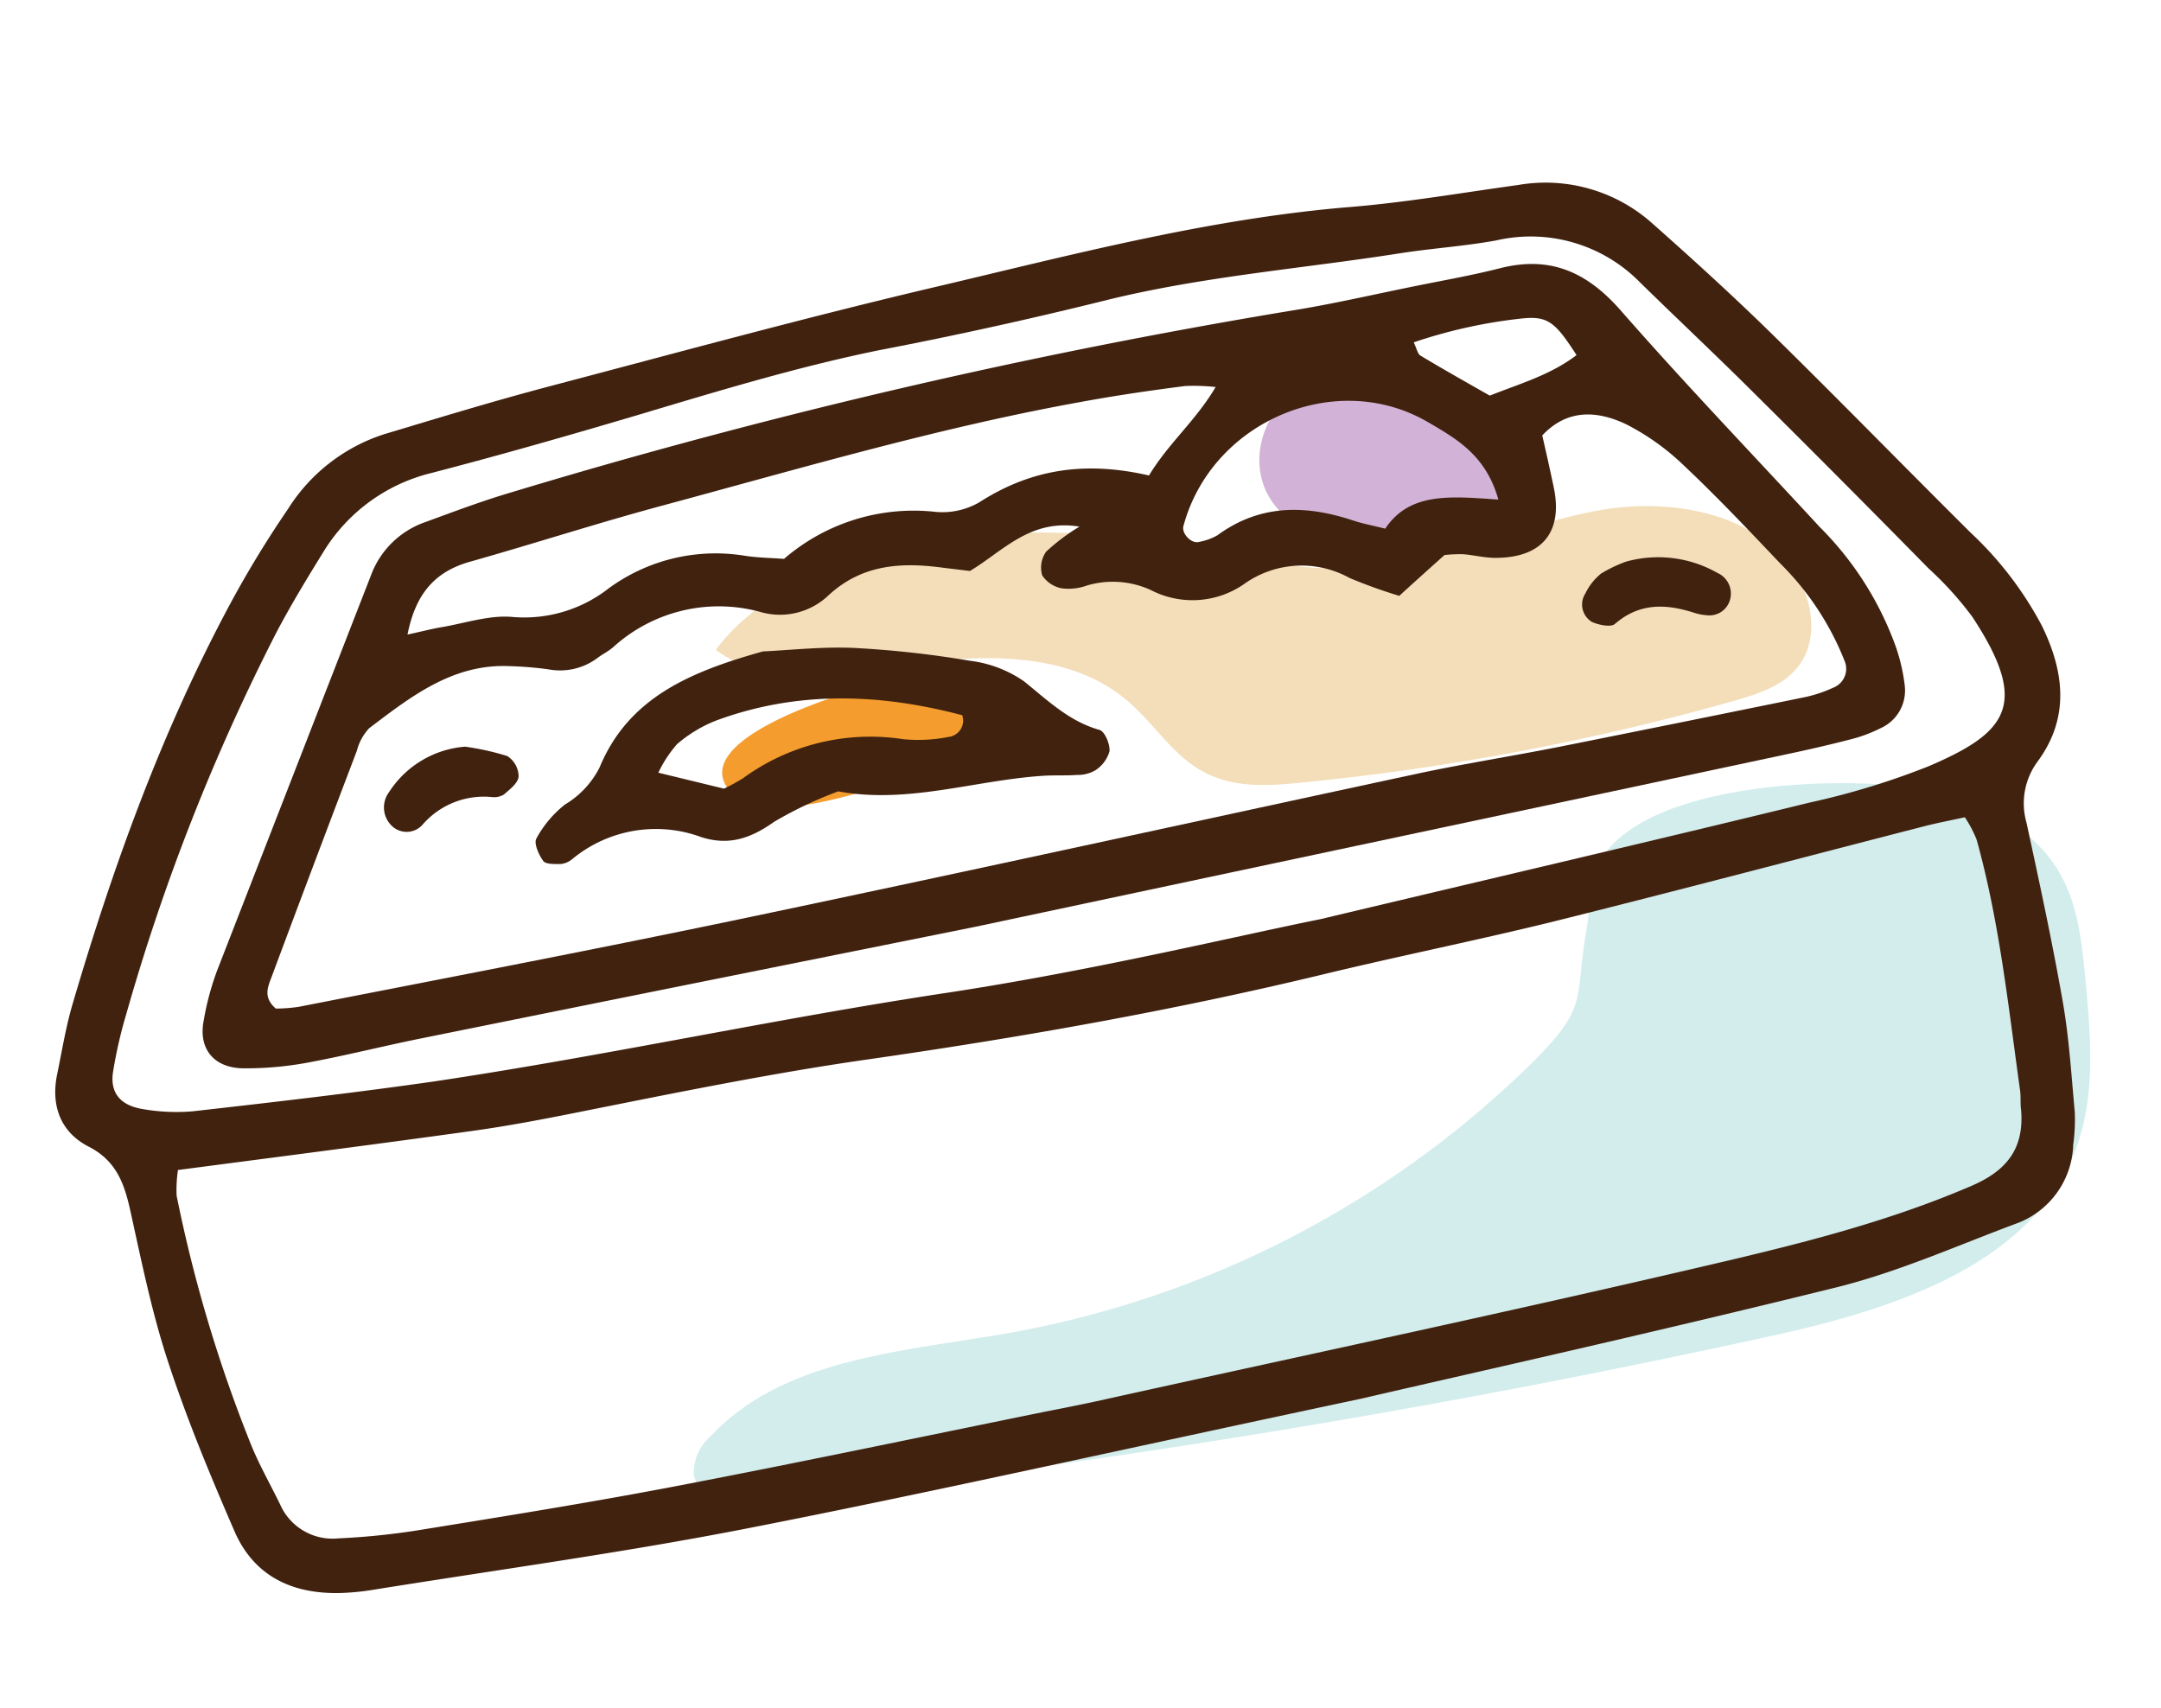 <svg id="レイヤー_1" data-name="レイヤー 1" xmlns="http://www.w3.org/2000/svg" viewBox="0 0 191.01 151.01"><path d="M89.05,117.85c-9.33,1.64-19.86,2.21-26.29,9.16a4.17,4.17,0,0,0-1.43,3.37c.41,2.26,3.51,2.58,5.8,2.33a838.73,838.73,0,0,0,89.53-14.64c10.74-2.36,23-6.27,26.85-16.58,1.76-4.77,1.29-10,.8-15.09-.3-3.06-.62-6.2-2.08-8.91-2.84-5.3-9.29-7.57-15.28-8.1-6.56-.57-20.47.11-25,5.93-2.1,2.66-1.18,3.79-1.71,6.79-1.11,6.24.33,6.74-4.88,11.89A88,88,0,0,1,89.05,117.85Z" style="fill:#d3eded"/><path d="M115.27,46.75c2.47,1.28,5.36,1.37,8.14,1.34a20.64,20.64,0,0,0,7.94-1.2,3.83,3.83,0,0,0,1.54-1,3.89,3.89,0,0,0,.58-2.9c-.86-8-9.21-12.18-16.5-9.82C111,35.08,108.73,43.37,115.27,46.75Z" style="fill:#d2b2d6"/><path d="M75.17,61.15a18,18,0,0,1,10.94.1c1.52.56,3.18,1.89,2.75,3.45-.33,1.2-1.69,1.74-2.88,2.09C81.85,68,68.7,73.55,65.07,70.47,59.93,66.1,72.31,62,75.17,61.15Z" style="fill:#f49c2d"/><path d="M82.28,58.48c6-.67,12.66-.5,17.28,3.39,2.41,2,4.09,4.93,6.88,6.39s5.86,1.19,8.86.89a218.4,218.4,0,0,0,38-7.21c2.11-.6,4.37-1.33,5.69-3.09,1.57-2.07,1.34-5.08.14-7.39-3.1-6-11.11-7.53-17.73-6.36s-12.84,4.29-19.53,5c-8.08.86-16.08-1.89-24.16-2.74-10.66-1.12-27.46.82-34.44,10.07C68.28,61.24,76,59.19,82.28,58.48Z" style="fill:#f3deb9"/><path d="M7.83,101.35c2.39,1.22,3.12,3.16,3.65,5.49,1,4.51,1.91,9.07,3.35,13.45,1.67,5.11,3.74,10.09,5.87,15,1.71,4,5.08,5.61,9.32,5.52a21.27,21.27,0,0,0,2.87-.27c11-1.77,22.08-3.28,33-5.41,15.87-3.1,31.66-6.66,54.48-11.51,9.36-2.17,25.72-5.81,42-9.84,5.38-1.34,10.53-3.64,15.75-5.59a7.66,7.66,0,0,0,5.13-7,16.4,16.4,0,0,0,.14-2.88c-.3-3.25-.5-6.53-1.06-9.75-.93-5.31-2.07-10.58-3.21-15.85a6.21,6.21,0,0,1,1-5.42c2.83-3.86,2.35-7.92.35-12a31.27,31.27,0,0,0-6.29-8.21c-5.87-5.83-11.65-11.76-17.56-17.56-3.43-3.36-7-6.61-10.59-9.79a14.16,14.16,0,0,0-11.83-3.38c-5,.69-9.9,1.54-14.88,1.95C107,19.31,95,22.46,83,25.29,71.43,28,59.91,31.16,48.37,34.2c-4.83,1.28-9.62,2.74-14.41,4.18A15.73,15.73,0,0,0,25.45,45a93,93,0,0,0-5.1,8.37C14.31,64.61,10,76.55,6.41,88.77c-.59,2-.93,4.12-1.36,6.2C4.48,97.74,5.36,100.08,7.83,101.35Zm170.73-4.92c.07.57,0,1.16.09,1.73.25,3.32-1.22,5.28-4.32,6.63-6.94,3-14.23,4.9-21.52,6.62-18.56,4.37-37.23,8.32-55.85,12.44-1.51.33-3,.62-4.53.92-10.77,2.19-21.51,4.45-32.29,6.52-7.76,1.49-15.56,2.74-23.35,4a63.35,63.35,0,0,1-6.88.69,5.06,5.06,0,0,1-5.15-3c-.93-1.91-2-3.76-2.75-5.73a125.46,125.46,0,0,1-6.4-21.57,12,12,0,0,1,.12-2.26c9-1.18,17.55-2.28,26.13-3.47,3-.42,6.08-1,9.11-1.61,8.49-1.69,17-3.44,25.56-4.67,13.54-1.94,27-4.31,40.33-7.52,6.74-1.63,13.55-3,20.28-4.65,11-2.74,22-5.65,33-8.48,1.09-.28,2.21-.49,3.53-.78a10.25,10.25,0,0,1,1.05,2C176.74,81.51,177.52,89,178.56,96.43ZM10,94.7a40.26,40.26,0,0,1,1.16-5.06A184.57,184.57,0,0,1,24.48,55.81c1.26-2.38,2.66-4.69,4.09-7a15.48,15.48,0,0,1,9.56-7c6.15-1.6,12.26-3.35,18.36-5.16,7-2.09,14-4.22,21.19-5.69Q87.88,29,98,26.48c8.45-2.06,17.11-2.74,25.67-4.08,2.85-.45,5.75-.63,8.59-1.15A13.54,13.54,0,0,1,145,25c3.17,3.1,6.39,6.13,9.54,9.25q8,7.93,15.93,16a29.91,29.91,0,0,1,3.86,4.27c5.09,7.73,3.14,10.22-3.86,13.21A67.17,67.17,0,0,1,160,70.93c-12.55,3.07-25.12,6-43.3,10.32-7.19,1.44-20,4.53-32.9,6.49-15.25,2.3-30.31,5.6-45.56,7.87-7,1-14.12,1.82-21.19,2.62A17.3,17.3,0,0,1,12.43,98C10.55,97.64,9.7,96.49,10,94.7Z" style="fill:#40220f"/><path d="M21.45,94.43a29.78,29.78,0,0,0,5.73-.5c3.41-.63,6.78-1.49,10.18-2.17,19.07-3.86,38.14-7.68,48.81-9.83,29.5-6.27,50.61-10.75,71.71-15.25,1.89-.4,3.77-.83,5.63-1.31a12.9,12.9,0,0,0,2.71-1,3.65,3.65,0,0,0,2.14-3.77,16.24,16.24,0,0,0-.76-3.35,28.54,28.54,0,0,0-6.74-10.65C155,40.25,149,34,143.28,27.47c-3-3.43-6.25-4.89-10.7-3.76-2.42.62-4.89,1.05-7.35,1.55-3.78.76-7.53,1.64-11.34,2.24a548.58,548.58,0,0,0-68.63,16c-2.58.76-5.11,1.71-7.64,2.64a7.86,7.86,0,0,0-4.82,4.69Q26,68.28,19.19,85.79A24.43,24.43,0,0,0,18,90.24C17.53,92.69,18.89,94.38,21.45,94.43Zm113-66.27c2.35-.26,3,.28,4.9,3.23-2.31,1.76-5,2.52-7.67,3.58-2.18-1.24-4.17-2.36-6.13-3.54-.25-.15-.32-.6-.59-1.17A44.66,44.66,0,0,1,134.44,28.16Zm-8.11,9.22c2.41,1.43,5,2.86,6.1,6.78-4.28-.3-7.84-.66-10,2.57-1.26-.31-2-.45-2.74-.69-4.23-1.42-8.3-1.51-12.1,1.28a5.23,5.23,0,0,1-1.61.58c-.66.2-1.56-.72-1.39-1.39C107.1,37.2,118.17,32.51,126.33,37.38ZM41.55,49.65c5.74-1.62,11.4-3.46,17.15-5C71,41.33,83.13,37.76,95.64,35.51c3-.55,6.07-1,9.12-1.39a17.86,17.86,0,0,1,2.69.09c-1.77,3-4.16,4.95-5.89,7.82-5.82-1.34-10.56-.48-15,2.37a6.51,6.51,0,0,1-3.83.85A17.52,17.52,0,0,0,69.3,49.4c-1.21-.09-2.36-.1-3.49-.28a16,16,0,0,0-12,2.88,12.12,12.12,0,0,1-8.57,2.53c-2-.17-4.15.56-6.22.91-.88.15-1.75.38-3,.65C36.73,52.48,38.45,50.52,41.55,49.65ZM24,86.37q3.73-10,7.54-20a4.58,4.58,0,0,1,1.09-2C36.3,61.59,40,58.67,45,58.88a33,33,0,0,1,3.45.28,5.52,5.52,0,0,0,4.36-1c.46-.35,1-.6,1.44-1a13.88,13.88,0,0,1,12.92-3.08,6.21,6.21,0,0,0,6-1.4c3-2.82,6.52-3,10.24-2.49l2.32.28c2.91-1.73,5.32-4.64,9.68-3.92a18.17,18.17,0,0,0-2.94,2.21,2.44,2.44,0,0,0-.35,2.1A2.66,2.66,0,0,0,93.83,52a4.77,4.77,0,0,0,2.26-.25,8.06,8.06,0,0,1,5.64.41A8,8,0,0,0,110,51.6a8.74,8.74,0,0,1,9.29-.51,45.8,45.8,0,0,0,4.39,1.58c1.4-1.28,2.66-2.41,4-3.61a12.55,12.55,0,0,1,1.65-.07c.95.07,1.91.33,2.86.32,4.13,0,6-2.3,5.13-6.3-.31-1.48-.65-3-1-4.52,2.22-2.37,4.87-2.19,7.39-1a21.24,21.24,0,0,1,5.13,3.66c2.94,2.77,5.72,5.71,8.5,8.64a25.08,25.08,0,0,1,5.69,8.6,1.79,1.79,0,0,1-1,2.4,11.77,11.77,0,0,1-2.73.88q-10.75,2.2-21.51,4.35c-4.15.82-8.34,1.48-12.48,2.36C105.72,72.59,86.16,76.89,66.57,81c-13.37,2.81-26.79,5.38-40.19,8a14.24,14.24,0,0,1-2,.15C23.23,88.16,23.68,87.22,24,86.37Z" style="fill:#40220f"/><path d="M49.59,76.37a1.89,1.89,0,0,0,1-.44A11.59,11.59,0,0,1,62,74c2.47.78,4.39.08,6.43-1.36a35.44,35.44,0,0,1,5.66-2.69c6.19,1.14,12.12-1,18.18-1.38,1-.06,1.93,0,2.88-.07a3.15,3.15,0,0,0,1.65-.4,3,3,0,0,0,1.27-1.69c.06-.62-.42-1.76-.88-1.89-2.7-.76-4.58-2.61-6.67-4.29a10.62,10.62,0,0,0-4.77-1.82,89.3,89.3,0,0,0-10.31-1.14c-2.86-.12-5.74.21-8,.31C61,59.38,55.55,61.67,53,67.83a8.05,8.05,0,0,1-3.07,3.29,9.71,9.71,0,0,0-2.52,3c-.24.43.21,1.44.62,2C48.26,76.4,49.05,76.38,49.59,76.37ZM59.84,65.78a12.07,12.07,0,0,1,3.41-2.07c7.24-2.69,14.54-2.41,21.8-.49a1.45,1.45,0,0,1-1.21,1.92,13.83,13.83,0,0,1-4,.2,19.06,19.06,0,0,0-14.16,3.45,17.29,17.29,0,0,1-1.69.92L58.19,68.3A11,11,0,0,1,59.84,65.78Z" style="fill:#40220f"/><path d="M142.73,55.16c2.16-1.87,4.47-1.81,7-1a4.65,4.65,0,0,0,1.11.22A1.89,1.89,0,0,0,152.92,53a2,2,0,0,0-1.12-2.36,10.59,10.59,0,0,0-8.06-1,12,12,0,0,0-2.22,1.06,5.05,5.05,0,0,0-1.38,1.74,1.8,1.8,0,0,0,.53,2.51C141.22,55.23,142.37,55.47,142.73,55.16Z" style="fill:#40220f"/><path d="M37.32,72.93a7.17,7.17,0,0,1,6.12-2.48,1.67,1.67,0,0,0,1.1-.22c.52-.46,1.26-1,1.3-1.61a2.17,2.17,0,0,0-1-1.79A23,23,0,0,0,41.11,66a8.81,8.81,0,0,0-6.71,4,2.26,2.26,0,0,0,.32,3.08A1.88,1.88,0,0,0,37.32,72.93Z" style="fill:#40220f"/></svg>